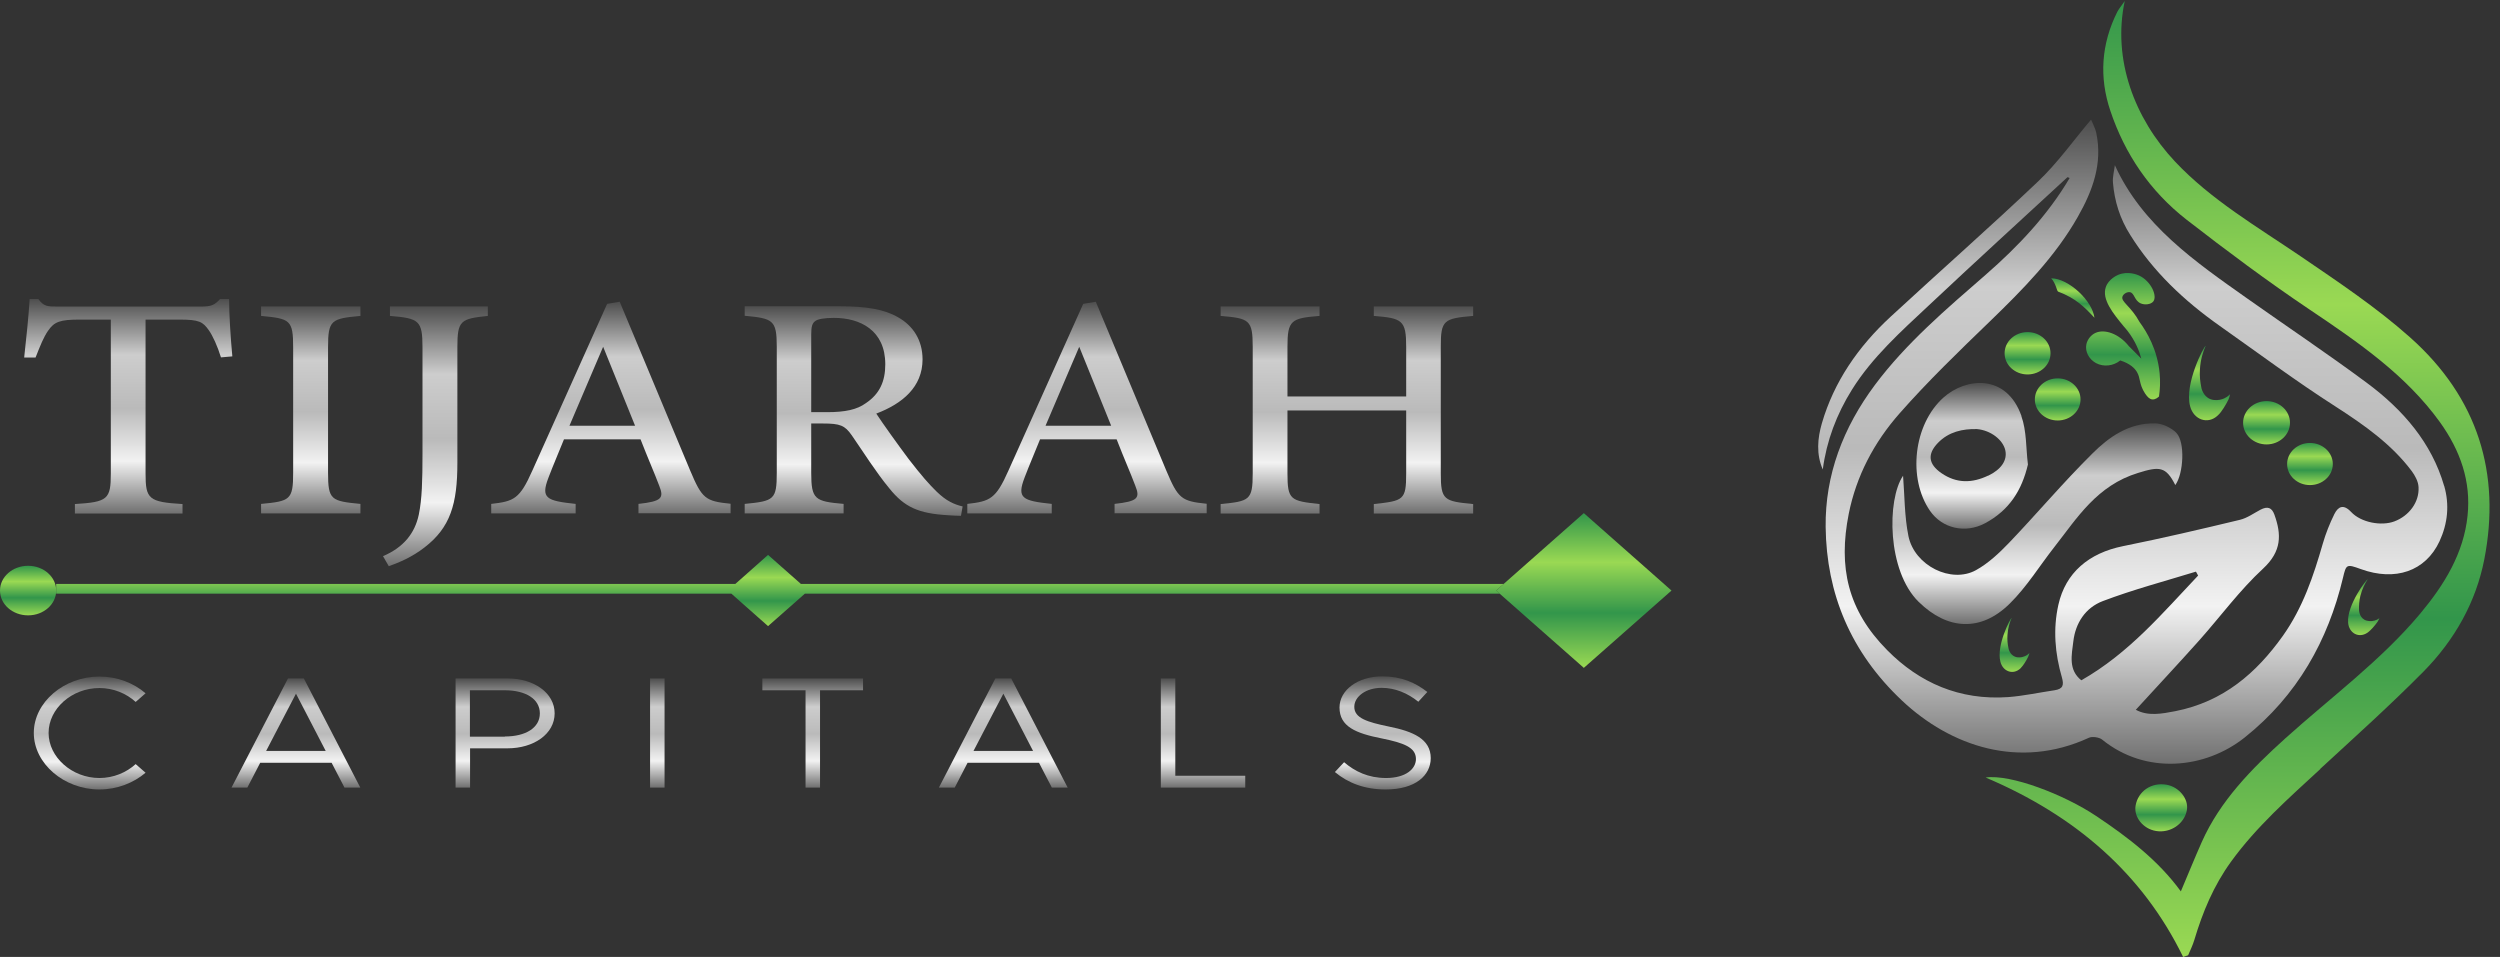 <svg width="209" height="80" viewBox="0 0 209 80" fill="none" xmlns="http://www.w3.org/2000/svg">
<rect x="0" y="0" width="209" height="80" fill="#333333" stroke="none"/>
<path d="M168.995 34.782C167.745 31.223 164.345 31.552 162.465 33.242C159.965 35.492 159.475 39.982 161.345 42.702C162.365 44.182 164.295 44.622 165.935 43.752C167.985 42.662 169.025 40.982 169.535 38.832C169.365 37.472 169.435 36.052 168.985 34.782H168.995ZM166.205 39.762C164.865 40.402 163.565 40.422 162.315 39.562C161.205 38.802 161.105 37.962 162.015 37.022C162.915 36.092 164.085 35.842 165.275 35.872C166.425 35.972 167.455 36.772 167.645 37.652C167.825 38.482 167.295 39.252 166.205 39.772V39.762Z" fill="url(#paint0_linear_142_62)"/>
<path d="M181.935 36.173C181.515 35.763 180.785 35.403 180.185 35.393C177.965 35.343 176.295 36.543 174.915 37.922C172.485 40.332 170.295 42.932 167.935 45.402C167.125 46.242 166.225 47.092 165.196 47.662C163.126 48.812 160.056 47.292 159.546 44.822C159.206 43.142 159.226 41.392 159.096 39.772C157.736 41.772 157.756 47.732 160.406 50.322C162.806 52.672 165.596 52.852 168.015 50.462C169.445 49.052 170.495 47.322 171.735 45.742C173.665 43.282 175.295 40.592 178.755 39.532C180.525 38.982 181.065 38.982 181.855 40.552C182.545 39.612 182.695 36.932 181.935 36.183V36.173Z" fill="url(#paint1_linear_142_62)"/>
<path d="M204.331 40.628C203.291 37.029 200.901 34.249 197.831 31.979C194.582 29.569 191.202 27.309 187.892 24.969C183.502 21.869 179.072 18.809 176.803 13.81C176.743 14.3 176.603 14.79 176.643 15.27C176.773 16.82 177.223 18.279 178.093 19.649C179.992 22.689 182.572 25.129 185.562 27.239C188.782 29.509 191.942 31.869 195.272 33.999C197.661 35.539 199.931 37.139 201.601 39.358C201.901 39.758 202.171 40.258 202.191 40.728C202.261 41.988 201.391 43.128 200.171 43.588C199.081 43.998 197.381 43.688 196.552 42.798C195.902 42.108 195.462 42.358 195.152 42.978C194.762 43.768 194.432 44.598 194.192 45.428C193.412 48.138 192.522 50.808 190.832 53.178C188.642 56.247 185.882 58.667 181.842 59.457C180.742 59.667 179.572 59.897 178.553 59.337C180.362 57.357 182.142 55.458 183.872 53.518C185.652 51.518 187.232 49.348 189.202 47.528C190.752 46.088 190.742 44.698 190.142 43.028C189.922 42.418 189.562 42.308 188.982 42.608C188.412 42.908 187.872 43.308 187.252 43.458C184.012 44.238 180.762 44.998 177.483 45.658C174.613 46.238 172.683 47.888 172.083 50.548C171.623 52.598 171.793 54.627 172.373 56.627C172.553 57.267 172.483 57.597 171.753 57.707C170.463 57.897 169.183 58.177 167.893 58.277C163.803 58.567 160.454 57.067 157.774 54.358C154.454 51.008 153.674 47.408 154.554 42.958C155.184 39.808 156.654 36.998 158.804 34.559C161.163 31.879 163.763 29.369 166.353 26.869C169.133 24.179 171.823 21.449 173.703 18.13C174.953 15.94 175.783 13.66 175.253 11.14C175.163 10.69 174.913 10.26 174.813 10C173.323 11.76 172.023 13.61 170.393 15.16C166.353 19 162.153 22.689 158.054 26.479C155.334 28.989 153.324 31.919 152.314 35.369C151.944 36.648 151.824 37.958 152.384 39.248C152.704 36.849 153.534 34.639 154.834 32.559C156.524 29.859 158.914 27.719 161.253 25.529C165.083 21.929 168.963 18.39 172.833 14.82C172.853 14.8 172.943 14.85 173.023 14.88C171.203 17.97 168.743 20.579 166.003 22.969C162.693 25.849 159.344 28.699 156.744 32.179C154.074 35.759 152.574 39.718 152.624 44.058C152.694 49.628 154.704 54.508 158.994 58.557C163.063 62.397 168.833 64.357 174.633 61.677C174.913 61.547 175.493 61.637 175.733 61.827C179.402 64.807 184.362 64.277 187.652 61.657C192.072 58.137 194.622 53.538 195.872 48.308C196.142 47.168 196.162 47.138 197.371 47.578C200.241 48.618 202.771 47.758 203.941 45.258C204.631 43.768 204.791 42.198 204.331 40.608V40.628ZM174.003 56.877C172.893 55.997 173.193 54.758 173.333 53.598C173.513 52.108 174.323 50.808 175.803 50.248C178.333 49.288 180.982 48.588 183.582 47.788C183.642 47.898 183.702 48.008 183.762 48.118C180.782 51.258 178.013 54.587 173.993 56.877H174.003Z" fill="url(#paint2_linear_142_62)"/>
<path d="M171.486 23.273C171.906 23.743 171.936 24.333 172.066 24.383C173.516 24.923 174.256 25.663 175.096 26.563C174.926 25.163 172.976 23.293 171.486 23.263V23.273Z" fill="url(#paint3_linear_142_62)"/>
<path d="M186.314 33.373C186.194 33.623 186.054 33.863 185.904 34.103C185.764 34.323 185.604 34.553 185.404 34.733C184.584 35.513 183.394 35.103 183.094 33.963C182.594 32.073 184.284 28.893 184.394 28.913C184.194 29.363 183.964 30.033 183.914 30.863C183.874 31.453 183.944 31.963 184.024 32.353C184.024 32.393 184.154 33.133 184.804 33.373C185.184 33.513 185.564 33.423 185.654 33.403C186.084 33.303 186.344 33.053 186.434 32.953C186.424 33.013 186.404 33.093 186.384 33.163C186.364 33.243 186.334 33.313 186.304 33.373H186.314Z" fill="url(#paint4_linear_142_62)"/>
<path d="M178.534 67.351C178.374 68.311 179.164 69.291 180.244 69.471C181.444 69.671 182.624 68.871 182.824 67.721C182.984 66.791 182.174 65.781 181.114 65.601C179.854 65.381 178.734 66.151 178.534 67.361V67.351Z" fill="url(#paint5_linear_142_62)"/>
<path d="M193.968 64.281C196.878 61.601 199.838 58.941 202.608 56.141C205.228 53.481 206.998 50.312 207.688 46.762C209.078 39.612 207.188 33.263 201.458 28.183C198.658 25.693 195.468 23.563 192.329 21.423C188.679 18.943 184.839 16.703 181.829 13.504C178.429 9.884 176.589 4.954 177.629 0.084C177.309 0.544 177.129 0.754 177.009 0.984C175.659 3.674 175.479 6.464 176.429 9.274C177.629 12.844 179.709 15.964 182.819 18.383C186.159 20.973 189.559 23.513 193.088 25.883C197.158 28.613 201.148 31.363 203.978 35.292C205.688 37.672 206.588 40.252 206.288 43.112C205.968 46.242 204.358 48.872 202.328 51.302C199.058 55.211 194.868 58.291 191.059 61.721C188.239 64.261 185.599 66.951 184.069 70.391C183.469 71.74 182.919 73.11 182.319 74.52C180.449 71.95 177.929 70.011 175.229 68.211C172.57 66.431 168.08 64.701 166 65.001C173.52 68.191 179.119 73.05 182.509 80C182.649 79.95 182.789 79.91 182.929 79.86C183.109 79.43 183.319 79.01 183.449 78.57C184.139 76.26 185.059 74.04 186.519 72.03C188.619 69.131 191.329 66.731 193.978 64.291L193.968 64.281Z" fill="url(#paint6_linear_142_62)"/>
<path d="M169.564 54.892C169.474 55.072 169.374 55.252 169.264 55.422C169.164 55.582 169.044 55.742 168.904 55.882C168.304 56.442 167.444 56.152 167.234 55.322C166.874 53.952 168.094 51.642 168.174 51.662C168.034 51.982 167.864 52.472 167.824 53.082C167.794 53.512 167.844 53.882 167.904 54.162C167.904 54.192 167.994 54.722 168.464 54.902C168.734 55.002 169.014 54.942 169.084 54.922C169.394 54.852 169.584 54.672 169.654 54.592C169.654 54.642 169.634 54.692 169.614 54.752C169.594 54.812 169.574 54.862 169.554 54.902L169.564 54.892Z" fill="url(#paint7_linear_142_62)"/>
<path d="M198.773 51.971C198.653 52.141 198.513 52.311 198.373 52.471C198.233 52.621 198.093 52.771 197.923 52.891C197.203 53.381 196.373 52.941 196.303 52.051C196.183 50.581 197.863 48.401 197.943 48.431C197.733 48.741 197.473 49.221 197.323 49.831C197.223 50.271 197.203 50.651 197.213 50.951C197.213 50.981 197.213 51.541 197.653 51.801C197.913 51.951 198.213 51.921 198.283 51.921C198.623 51.891 198.843 51.741 198.923 51.671C198.903 51.721 198.883 51.771 198.853 51.821C198.823 51.871 198.793 51.921 198.773 51.971Z" fill="url(#paint8_linear_142_62)"/>
<path d="M180.505 33.133C180.425 33.212 180.205 33.413 179.935 33.392C179.725 33.373 179.545 33.222 179.325 32.892C178.805 32.093 178.965 31.623 178.645 31.093C178.465 30.793 178.095 30.403 177.255 30.133C176.675 30.603 175.855 30.693 175.225 30.353C174.635 30.033 174.285 29.383 174.425 28.763C174.515 28.373 174.805 28.003 175.175 27.833C175.935 27.483 177.135 27.883 177.975 28.943C178.325 29.293 178.665 29.643 179.015 29.983C178.855 29.383 178.535 28.533 177.855 27.653C177.715 27.473 177.715 27.493 177.525 27.263C176.655 26.203 175.695 25.023 176.045 24.003C176.275 23.323 176.995 23.013 177.085 22.973C177.905 22.633 178.685 22.973 178.805 23.023C179.835 23.493 180.385 24.763 180.005 25.213C179.805 25.453 179.305 25.513 178.965 25.363C178.415 25.123 178.445 24.473 178.045 24.423C177.815 24.393 177.505 24.573 177.435 24.803C177.305 25.233 178.145 25.593 178.875 26.933C179.475 27.743 180.355 29.223 180.545 31.193C180.615 31.922 180.575 32.572 180.495 33.123L180.505 33.133Z" fill="url(#paint9_linear_142_62)"/>
<path d="M189.483 37.153C190.566 37.153 191.443 36.342 191.443 35.343C191.443 34.343 190.566 33.533 189.483 33.533C188.401 33.533 187.523 34.343 187.523 35.343C187.523 36.342 188.401 37.153 189.483 37.153Z" fill="url(#paint10_linear_142_62)"/>
<path d="M172.023 35.152C173.078 35.152 173.933 34.364 173.933 33.392C173.933 32.42 173.078 31.632 172.023 31.632C170.968 31.632 170.113 32.42 170.113 33.392C170.113 34.364 170.968 35.152 172.023 35.152Z" fill="url(#paint11_linear_142_62)"/>
<path d="M169.504 31.303C170.564 31.303 171.424 30.511 171.424 29.534C171.424 28.556 170.564 27.764 169.504 27.764C168.444 27.764 167.584 28.556 167.584 29.534C167.584 30.511 168.444 31.303 169.504 31.303Z" fill="url(#paint12_linear_142_62)"/>
<path d="M193.113 40.552C194.168 40.552 195.023 39.764 195.023 38.792C195.023 37.82 194.168 37.032 193.113 37.032C192.058 37.032 191.203 37.82 191.203 38.792C191.203 39.764 192.058 40.552 193.113 40.552Z" fill="url(#paint13_linear_142_62)"/>
<path d="M18.473 29.877C18.188 28.953 17.78 28.054 17.447 27.592C16.952 26.906 16.668 26.716 14.987 26.716H12.169V39.594C12.169 41.701 12.416 41.974 15.259 42.139V42.932H6.261V42.139C9.017 41.974 9.264 41.725 9.264 39.594V26.716H6.681C5.013 26.716 4.531 26.894 4.011 27.663C3.641 28.196 3.369 28.882 2.973 29.889H2.021C2.207 28.208 2.392 26.456 2.479 25H3.208C3.665 25.639 3.999 25.627 4.852 25.627H16.816C17.657 25.627 17.929 25.509 18.398 25H19.152C19.152 26.231 19.276 28.22 19.424 29.794L18.473 29.877Z" fill="url(#paint14_linear_142_62)"/>
<path d="M21.826 42.921V42.128C24.261 41.903 24.508 41.785 24.508 39.524V29.037C24.508 26.752 24.261 26.634 21.826 26.409V25.616H30.132V26.409C27.672 26.634 27.425 26.764 27.425 29.037V39.524C27.425 41.796 27.672 41.891 30.132 42.128V42.921H21.826Z" fill="url(#paint15_linear_142_62)"/>
<path d="M40.795 26.409C38.484 26.645 38.237 26.799 38.237 29.037V38.695C38.237 42.128 37.656 44.104 35.48 45.773C34.442 46.578 33.392 47.016 32.502 47.336L32.02 46.495C33.738 45.761 34.677 44.59 35.011 43.027C35.283 41.713 35.32 40.151 35.32 37.961V29.037C35.32 26.799 35.048 26.61 32.6 26.409V25.616H40.783V26.409H40.795Z" fill="url(#paint16_linear_142_62)"/>
<path d="M53.377 42.92V42.127C55.33 41.914 55.528 41.642 55.107 40.6C54.737 39.606 54.156 38.292 53.55 36.73H47.148C46.69 37.866 46.245 38.896 45.85 39.937C45.195 41.654 45.664 41.867 48.124 42.127V42.92H41.066V42.127C42.97 41.914 43.452 41.713 44.502 39.346L50.757 25.402L51.807 25.225C53.711 29.794 55.787 34.765 57.703 39.346C58.692 41.689 58.964 41.902 61.077 42.115V42.908H53.389L53.377 42.92ZM50.423 28.989C49.471 31.214 48.482 33.522 47.605 35.593H53.093L50.423 28.989Z" fill="url(#paint17_linear_142_62)"/>
<path d="M80.339 43.122C79.98 43.122 79.646 43.098 79.263 43.074C76.766 42.932 75.605 42.388 74.356 40.837C73.219 39.464 72.181 37.795 71.204 36.387C70.624 35.558 70.228 35.404 68.794 35.404H67.818V39.523C67.818 41.772 68.139 41.914 70.525 42.127V42.92H62.256V42.127C64.716 41.891 64.938 41.772 64.938 39.523V28.977C64.938 26.74 64.617 26.622 62.256 26.397V25.604H70.142C72.428 25.604 73.924 25.852 75.086 26.527C76.322 27.225 77.125 28.421 77.125 30.042C77.125 32.35 75.444 33.747 73.256 34.576C73.788 35.392 75.061 37.168 75.963 38.375C77.063 39.795 77.656 40.47 78.324 41.121C79.115 41.879 79.745 42.163 80.475 42.34L80.339 43.11V43.122ZM69.14 34.457C70.661 34.457 71.65 34.244 72.391 33.7C73.541 32.93 74.01 31.877 74.01 30.456C74.01 27.616 71.921 26.574 69.721 26.574C68.856 26.574 68.362 26.681 68.164 26.834C67.904 27.012 67.818 27.296 67.818 27.959V34.457H69.153H69.14Z" fill="url(#paint18_linear_142_62)"/>
<path d="M93.178 42.92V42.127C95.131 41.914 95.328 41.642 94.908 40.6C94.537 39.606 93.957 38.292 93.351 36.73H86.948C86.491 37.866 86.046 38.896 85.65 39.937C84.995 41.654 85.465 41.867 87.925 42.127V42.92H80.867V42.127C82.771 41.914 83.253 41.713 84.303 39.346L90.557 25.402L91.608 25.225C93.511 29.794 95.588 34.765 97.504 39.346C98.493 41.689 98.764 41.902 100.878 42.115V42.908H93.19L93.178 42.92ZM90.224 28.989C89.272 31.214 88.283 33.522 87.406 35.593H92.894L90.224 28.989Z" fill="url(#paint19_linear_142_62)"/>
<path d="M123.156 26.409C120.684 26.622 120.449 26.764 120.449 28.989V39.583C120.449 41.82 120.721 41.903 123.156 42.14V42.933H114.85V42.14C117.334 41.867 117.557 41.82 117.557 39.583V34.316H107.632V39.583C107.632 41.796 107.879 41.879 110.314 42.14V42.933H102.045V42.14C104.455 41.903 104.727 41.82 104.727 39.583V28.989C104.727 26.752 104.455 26.61 102.045 26.409V25.616H110.314V26.409C107.928 26.598 107.632 26.776 107.632 28.989V33.144H117.557V28.989C117.557 26.776 117.235 26.598 114.85 26.409V25.616H123.156V26.409Z" fill="url(#paint20_linear_142_62)"/>
<path d="M2.826 61.272C2.826 58.712 5.348 56.56 8.314 56.56C9.797 56.56 11.169 57.094 12.17 57.958L11.342 58.68C10.563 57.973 9.488 57.518 8.314 57.518C6.003 57.518 4.062 59.246 4.062 61.272C4.062 63.298 6.015 65.042 8.314 65.042C9.488 65.042 10.563 64.586 11.342 63.879L12.17 64.602C11.169 65.45 9.797 66 8.314 66C5.348 66 2.826 63.832 2.826 61.272Z" fill="url(#paint21_linear_142_62)"/>
<path d="M27.723 63.769H21.753L20.678 65.843H19.355L24.077 56.716H25.399L30.121 65.843H28.799L27.723 63.769ZM27.229 62.779L24.744 57.989L22.248 62.779H27.216H27.229Z" fill="url(#paint22_linear_142_62)"/>
<path d="M38.074 56.716H42.425C44.637 56.716 46.368 57.926 46.368 59.638C46.368 61.35 44.637 62.56 42.425 62.56H39.298V65.843H38.087V56.716H38.074ZM42.203 61.57C43.945 61.57 45.132 60.847 45.132 59.638C45.132 58.428 43.945 57.706 42.203 57.706H39.285V61.586H42.203V61.57Z" fill="url(#paint23_linear_142_62)"/>
<path d="M54.346 56.716H55.557V65.843H54.346V56.716Z" fill="url(#paint24_linear_142_62)"/>
<path d="M67.331 57.706H63.734V56.716H72.151V57.706H68.555V65.843H67.344V57.706H67.331Z" fill="url(#paint25_linear_142_62)"/>
<path d="M86.86 63.769H80.89L79.815 65.843H78.492L83.214 56.716H84.536L89.258 65.843H87.935L86.86 63.769ZM86.365 62.779L83.881 57.989L81.384 62.779H86.353H86.365Z" fill="url(#paint26_linear_142_62)"/>
<path d="M104.103 64.853V65.843H97.045V56.716H98.256V64.853H104.103Z" fill="url(#paint27_linear_142_62)"/>
<path d="M111.6 64.539L112.366 63.722C113.268 64.492 114.381 65.042 115.876 65.042C117.532 65.042 118.373 64.272 118.373 63.455C118.373 62.481 117.359 62.105 115.493 61.727C113.342 61.303 111.983 60.738 111.983 59.151C111.983 57.691 113.515 56.544 115.567 56.544C117.162 56.544 118.336 57.078 119.325 57.848L118.571 58.664C117.681 57.942 116.618 57.502 115.505 57.502C114.183 57.502 113.219 58.24 113.219 59.089C113.219 60.031 114.282 60.361 116.099 60.738C118.138 61.146 119.609 61.775 119.609 63.377C119.609 64.822 118.336 66 115.839 66C114.072 66 112.687 65.45 111.612 64.555L111.6 64.539Z" fill="url(#paint28_linear_142_62)"/>
<path d="M139.737 49.372L132.408 55.834L125.078 49.372L132.408 42.897L139.737 49.372Z" fill="url(#paint29_linear_142_62)"/>
<path d="M4.697 49.371C4.697 50.519 3.646 51.443 2.348 51.443C1.051 51.443 0 50.519 0 49.371C0 48.223 1.051 47.3 2.348 47.3C3.646 47.3 4.697 48.223 4.697 49.371Z" fill="url(#paint30_linear_142_62)"/>
<path d="M125.082 49.371L125.391 49.632H67.287L64.209 52.343L61.144 49.632H4.695V48.815H61.477L64.209 46.389L66.953 48.815H125.712L125.082 49.371Z" fill="url(#paint31_linear_142_62)"/>
<defs>
<linearGradient id="paint0_linear_142_62" x1="164.873" y1="32.017" x2="164.873" y2="44.196" gradientUnits="userSpaceOnUse">
<stop stop-color="#4E4E4E"/>
<stop offset="0.26" stop-color="#CDCDCD"/>
<stop offset="0.51" stop-color="#BABABA"/>
<stop offset="0.755" stop-color="#F2F2F2"/>
<stop offset="1" stop-color="#707070"/>
</linearGradient>
<linearGradient id="paint1_linear_142_62" x1="170.323" y1="35.391" x2="170.323" y2="52.171" gradientUnits="userSpaceOnUse">
<stop stop-color="#4E4E4E"/>
<stop offset="0.26" stop-color="#CDCDCD"/>
<stop offset="0.51" stop-color="#BABABA"/>
<stop offset="0.755" stop-color="#F2F2F2"/>
<stop offset="1" stop-color="#707070"/>
</linearGradient>
<linearGradient id="paint2_linear_142_62" x1="178.296" y1="10" x2="178.296" y2="63.85" gradientUnits="userSpaceOnUse">
<stop stop-color="#4E4E4E"/>
<stop offset="0.26" stop-color="#CDCDCD"/>
<stop offset="0.51" stop-color="#BABABA"/>
<stop offset="0.755" stop-color="#F2F2F2"/>
<stop offset="1" stop-color="#707070"/>
</linearGradient>
<linearGradient id="paint3_linear_142_62" x1="173.291" y1="23.263" x2="173.291" y2="26.563" gradientUnits="userSpaceOnUse">
<stop stop-color="#32964B"/>
<stop offset="0.318" stop-color="#9AD953"/>
<stop offset="0.646" stop-color="#32964B"/>
<stop offset="1" stop-color="#9AD953"/>
</linearGradient>
<linearGradient id="paint4_linear_142_62" x1="184.718" y1="28.913" x2="184.718" y2="35.134" gradientUnits="userSpaceOnUse">
<stop stop-color="#32964B"/>
<stop offset="0.318" stop-color="#9AD953"/>
<stop offset="0.646" stop-color="#32964B"/>
<stop offset="1" stop-color="#9AD953"/>
</linearGradient>
<linearGradient id="paint5_linear_142_62" x1="180.679" y1="65.564" x2="180.679" y2="69.501" gradientUnits="userSpaceOnUse">
<stop stop-color="#32964B"/>
<stop offset="0.318" stop-color="#9AD953"/>
<stop offset="0.646" stop-color="#32964B"/>
<stop offset="1" stop-color="#9AD953"/>
</linearGradient>
<linearGradient id="paint6_linear_142_62" x1="187.062" y1="0" x2="187.062" y2="80" gradientUnits="userSpaceOnUse">
<stop stop-color="#32964B"/>
<stop offset="0.318" stop-color="#9AD953"/>
<stop offset="0.646" stop-color="#32964B"/>
<stop offset="1" stop-color="#9AD953"/>
</linearGradient>
<linearGradient id="paint7_linear_142_62" x1="168.411" y1="51.662" x2="168.411" y2="56.171" gradientUnits="userSpaceOnUse">
<stop stop-color="#32964B"/>
<stop offset="0.318" stop-color="#9AD953"/>
<stop offset="0.646" stop-color="#32964B"/>
<stop offset="1" stop-color="#9AD953"/>
</linearGradient>
<linearGradient id="paint8_linear_142_62" x1="197.61" y1="48.431" x2="197.61" y2="53.095" gradientUnits="userSpaceOnUse">
<stop stop-color="#32964B"/>
<stop offset="0.318" stop-color="#9AD953"/>
<stop offset="0.646" stop-color="#32964B"/>
<stop offset="1" stop-color="#9AD953"/>
</linearGradient>
<linearGradient id="paint9_linear_142_62" x1="177.488" y1="22.824" x2="177.488" y2="33.394" gradientUnits="userSpaceOnUse">
<stop stop-color="#32964B"/>
<stop offset="0.318" stop-color="#9AD953"/>
<stop offset="0.646" stop-color="#32964B"/>
<stop offset="1" stop-color="#9AD953"/>
</linearGradient>
<linearGradient id="paint10_linear_142_62" x1="189.483" y1="33.533" x2="189.483" y2="37.153" gradientUnits="userSpaceOnUse">
<stop stop-color="#32964B"/>
<stop offset="0.318" stop-color="#9AD953"/>
<stop offset="0.646" stop-color="#32964B"/>
<stop offset="1" stop-color="#9AD953"/>
</linearGradient>
<linearGradient id="paint11_linear_142_62" x1="172.023" y1="31.632" x2="172.023" y2="35.152" gradientUnits="userSpaceOnUse">
<stop stop-color="#32964B"/>
<stop offset="0.318" stop-color="#9AD953"/>
<stop offset="0.646" stop-color="#32964B"/>
<stop offset="1" stop-color="#9AD953"/>
</linearGradient>
<linearGradient id="paint12_linear_142_62" x1="169.504" y1="27.764" x2="169.504" y2="31.303" gradientUnits="userSpaceOnUse">
<stop stop-color="#32964B"/>
<stop offset="0.318" stop-color="#9AD953"/>
<stop offset="0.646" stop-color="#32964B"/>
<stop offset="1" stop-color="#9AD953"/>
</linearGradient>
<linearGradient id="paint13_linear_142_62" x1="193.113" y1="37.032" x2="193.113" y2="40.552" gradientUnits="userSpaceOnUse">
<stop stop-color="#32964B"/>
<stop offset="0.318" stop-color="#9AD953"/>
<stop offset="0.646" stop-color="#32964B"/>
<stop offset="1" stop-color="#9AD953"/>
</linearGradient>
<linearGradient id="paint14_linear_142_62" x1="10.723" y1="25" x2="10.723" y2="42.932" gradientUnits="userSpaceOnUse">
<stop stop-color="#4E4E4E"/>
<stop offset="0.26" stop-color="#CDCDCD"/>
<stop offset="0.51" stop-color="#BABABA"/>
<stop offset="0.755" stop-color="#F2F2F2"/>
<stop offset="1" stop-color="#707070"/>
</linearGradient>
<linearGradient id="paint15_linear_142_62" x1="25.979" y1="25.616" x2="25.979" y2="42.921" gradientUnits="userSpaceOnUse">
<stop stop-color="#4E4E4E"/>
<stop offset="0.26" stop-color="#CDCDCD"/>
<stop offset="0.51" stop-color="#BABABA"/>
<stop offset="0.755" stop-color="#F2F2F2"/>
<stop offset="1" stop-color="#707070"/>
</linearGradient>
<linearGradient id="paint16_linear_142_62" x1="36.407" y1="25.616" x2="36.407" y2="47.336" gradientUnits="userSpaceOnUse">
<stop stop-color="#4E4E4E"/>
<stop offset="0.26" stop-color="#CDCDCD"/>
<stop offset="0.51" stop-color="#BABABA"/>
<stop offset="0.755" stop-color="#F2F2F2"/>
<stop offset="1" stop-color="#707070"/>
</linearGradient>
<linearGradient id="paint17_linear_142_62" x1="51.072" y1="25.225" x2="51.072" y2="42.92" gradientUnits="userSpaceOnUse">
<stop stop-color="#4E4E4E"/>
<stop offset="0.26" stop-color="#CDCDCD"/>
<stop offset="0.51" stop-color="#BABABA"/>
<stop offset="0.755" stop-color="#F2F2F2"/>
<stop offset="1" stop-color="#707070"/>
</linearGradient>
<linearGradient id="paint18_linear_142_62" x1="71.365" y1="25.604" x2="71.365" y2="43.122" gradientUnits="userSpaceOnUse">
<stop stop-color="#4E4E4E"/>
<stop offset="0.26" stop-color="#CDCDCD"/>
<stop offset="0.51" stop-color="#BABABA"/>
<stop offset="0.755" stop-color="#F2F2F2"/>
<stop offset="1" stop-color="#707070"/>
</linearGradient>
<linearGradient id="paint19_linear_142_62" x1="90.873" y1="25.225" x2="90.873" y2="42.92" gradientUnits="userSpaceOnUse">
<stop stop-color="#4E4E4E"/>
<stop offset="0.26" stop-color="#CDCDCD"/>
<stop offset="0.51" stop-color="#BABABA"/>
<stop offset="0.755" stop-color="#F2F2F2"/>
<stop offset="1" stop-color="#707070"/>
</linearGradient>
<linearGradient id="paint20_linear_142_62" x1="112.6" y1="25.616" x2="112.6" y2="42.933" gradientUnits="userSpaceOnUse">
<stop stop-color="#4E4E4E"/>
<stop offset="0.26" stop-color="#CDCDCD"/>
<stop offset="0.51" stop-color="#BABABA"/>
<stop offset="0.755" stop-color="#F2F2F2"/>
<stop offset="1" stop-color="#707070"/>
</linearGradient>
<linearGradient id="paint21_linear_142_62" x1="7.498" y1="56.56" x2="7.498" y2="66" gradientUnits="userSpaceOnUse">
<stop stop-color="#4E4E4E"/>
<stop offset="0.26" stop-color="#CDCDCD"/>
<stop offset="0.51" stop-color="#BABABA"/>
<stop offset="0.755" stop-color="#F2F2F2"/>
<stop offset="1" stop-color="#707070"/>
</linearGradient>
<linearGradient id="paint22_linear_142_62" x1="24.738" y1="56.716" x2="24.738" y2="65.843" gradientUnits="userSpaceOnUse">
<stop stop-color="#4E4E4E"/>
<stop offset="0.26" stop-color="#CDCDCD"/>
<stop offset="0.51" stop-color="#BABABA"/>
<stop offset="0.755" stop-color="#F2F2F2"/>
<stop offset="1" stop-color="#707070"/>
</linearGradient>
<linearGradient id="paint23_linear_142_62" x1="42.221" y1="56.716" x2="42.221" y2="65.843" gradientUnits="userSpaceOnUse">
<stop stop-color="#4E4E4E"/>
<stop offset="0.26" stop-color="#CDCDCD"/>
<stop offset="0.51" stop-color="#BABABA"/>
<stop offset="0.755" stop-color="#F2F2F2"/>
<stop offset="1" stop-color="#707070"/>
</linearGradient>
<linearGradient id="paint24_linear_142_62" x1="54.951" y1="56.716" x2="54.951" y2="65.843" gradientUnits="userSpaceOnUse">
<stop stop-color="#4E4E4E"/>
<stop offset="0.26" stop-color="#CDCDCD"/>
<stop offset="0.51" stop-color="#BABABA"/>
<stop offset="0.755" stop-color="#F2F2F2"/>
<stop offset="1" stop-color="#707070"/>
</linearGradient>
<linearGradient id="paint25_linear_142_62" x1="67.943" y1="56.716" x2="67.943" y2="65.843" gradientUnits="userSpaceOnUse">
<stop stop-color="#4E4E4E"/>
<stop offset="0.26" stop-color="#CDCDCD"/>
<stop offset="0.51" stop-color="#BABABA"/>
<stop offset="0.755" stop-color="#F2F2F2"/>
<stop offset="1" stop-color="#707070"/>
</linearGradient>
<linearGradient id="paint26_linear_142_62" x1="83.875" y1="56.716" x2="83.875" y2="65.843" gradientUnits="userSpaceOnUse">
<stop stop-color="#4E4E4E"/>
<stop offset="0.26" stop-color="#CDCDCD"/>
<stop offset="0.51" stop-color="#BABABA"/>
<stop offset="0.755" stop-color="#F2F2F2"/>
<stop offset="1" stop-color="#707070"/>
</linearGradient>
<linearGradient id="paint27_linear_142_62" x1="100.574" y1="56.716" x2="100.574" y2="65.843" gradientUnits="userSpaceOnUse">
<stop stop-color="#4E4E4E"/>
<stop offset="0.26" stop-color="#CDCDCD"/>
<stop offset="0.51" stop-color="#BABABA"/>
<stop offset="0.755" stop-color="#F2F2F2"/>
<stop offset="1" stop-color="#707070"/>
</linearGradient>
<linearGradient id="paint28_linear_142_62" x1="115.604" y1="56.544" x2="115.604" y2="66" gradientUnits="userSpaceOnUse">
<stop stop-color="#4E4E4E"/>
<stop offset="0.26" stop-color="#CDCDCD"/>
<stop offset="0.51" stop-color="#BABABA"/>
<stop offset="0.755" stop-color="#F2F2F2"/>
<stop offset="1" stop-color="#707070"/>
</linearGradient>
<linearGradient id="paint29_linear_142_62" x1="132.408" y1="42.897" x2="132.408" y2="55.834" gradientUnits="userSpaceOnUse">
<stop stop-color="#32964B"/>
<stop offset="0.318" stop-color="#9AD953"/>
<stop offset="0.646" stop-color="#32964B"/>
<stop offset="1" stop-color="#9AD953"/>
</linearGradient>
<linearGradient id="paint30_linear_142_62" x1="2.348" y1="47.3" x2="2.348" y2="51.443" gradientUnits="userSpaceOnUse">
<stop stop-color="#32964B"/>
<stop offset="0.318" stop-color="#9AD953"/>
<stop offset="0.646" stop-color="#32964B"/>
<stop offset="1" stop-color="#9AD953"/>
</linearGradient>
<linearGradient id="paint31_linear_142_62" x1="65.204" y1="46.389" x2="65.204" y2="52.343" gradientUnits="userSpaceOnUse">
<stop stop-color="#32964B"/>
<stop offset="0.318" stop-color="#9AD953"/>
<stop offset="0.646" stop-color="#32964B"/>
<stop offset="1" stop-color="#9AD953"/>
</linearGradient>
</defs>
</svg>
